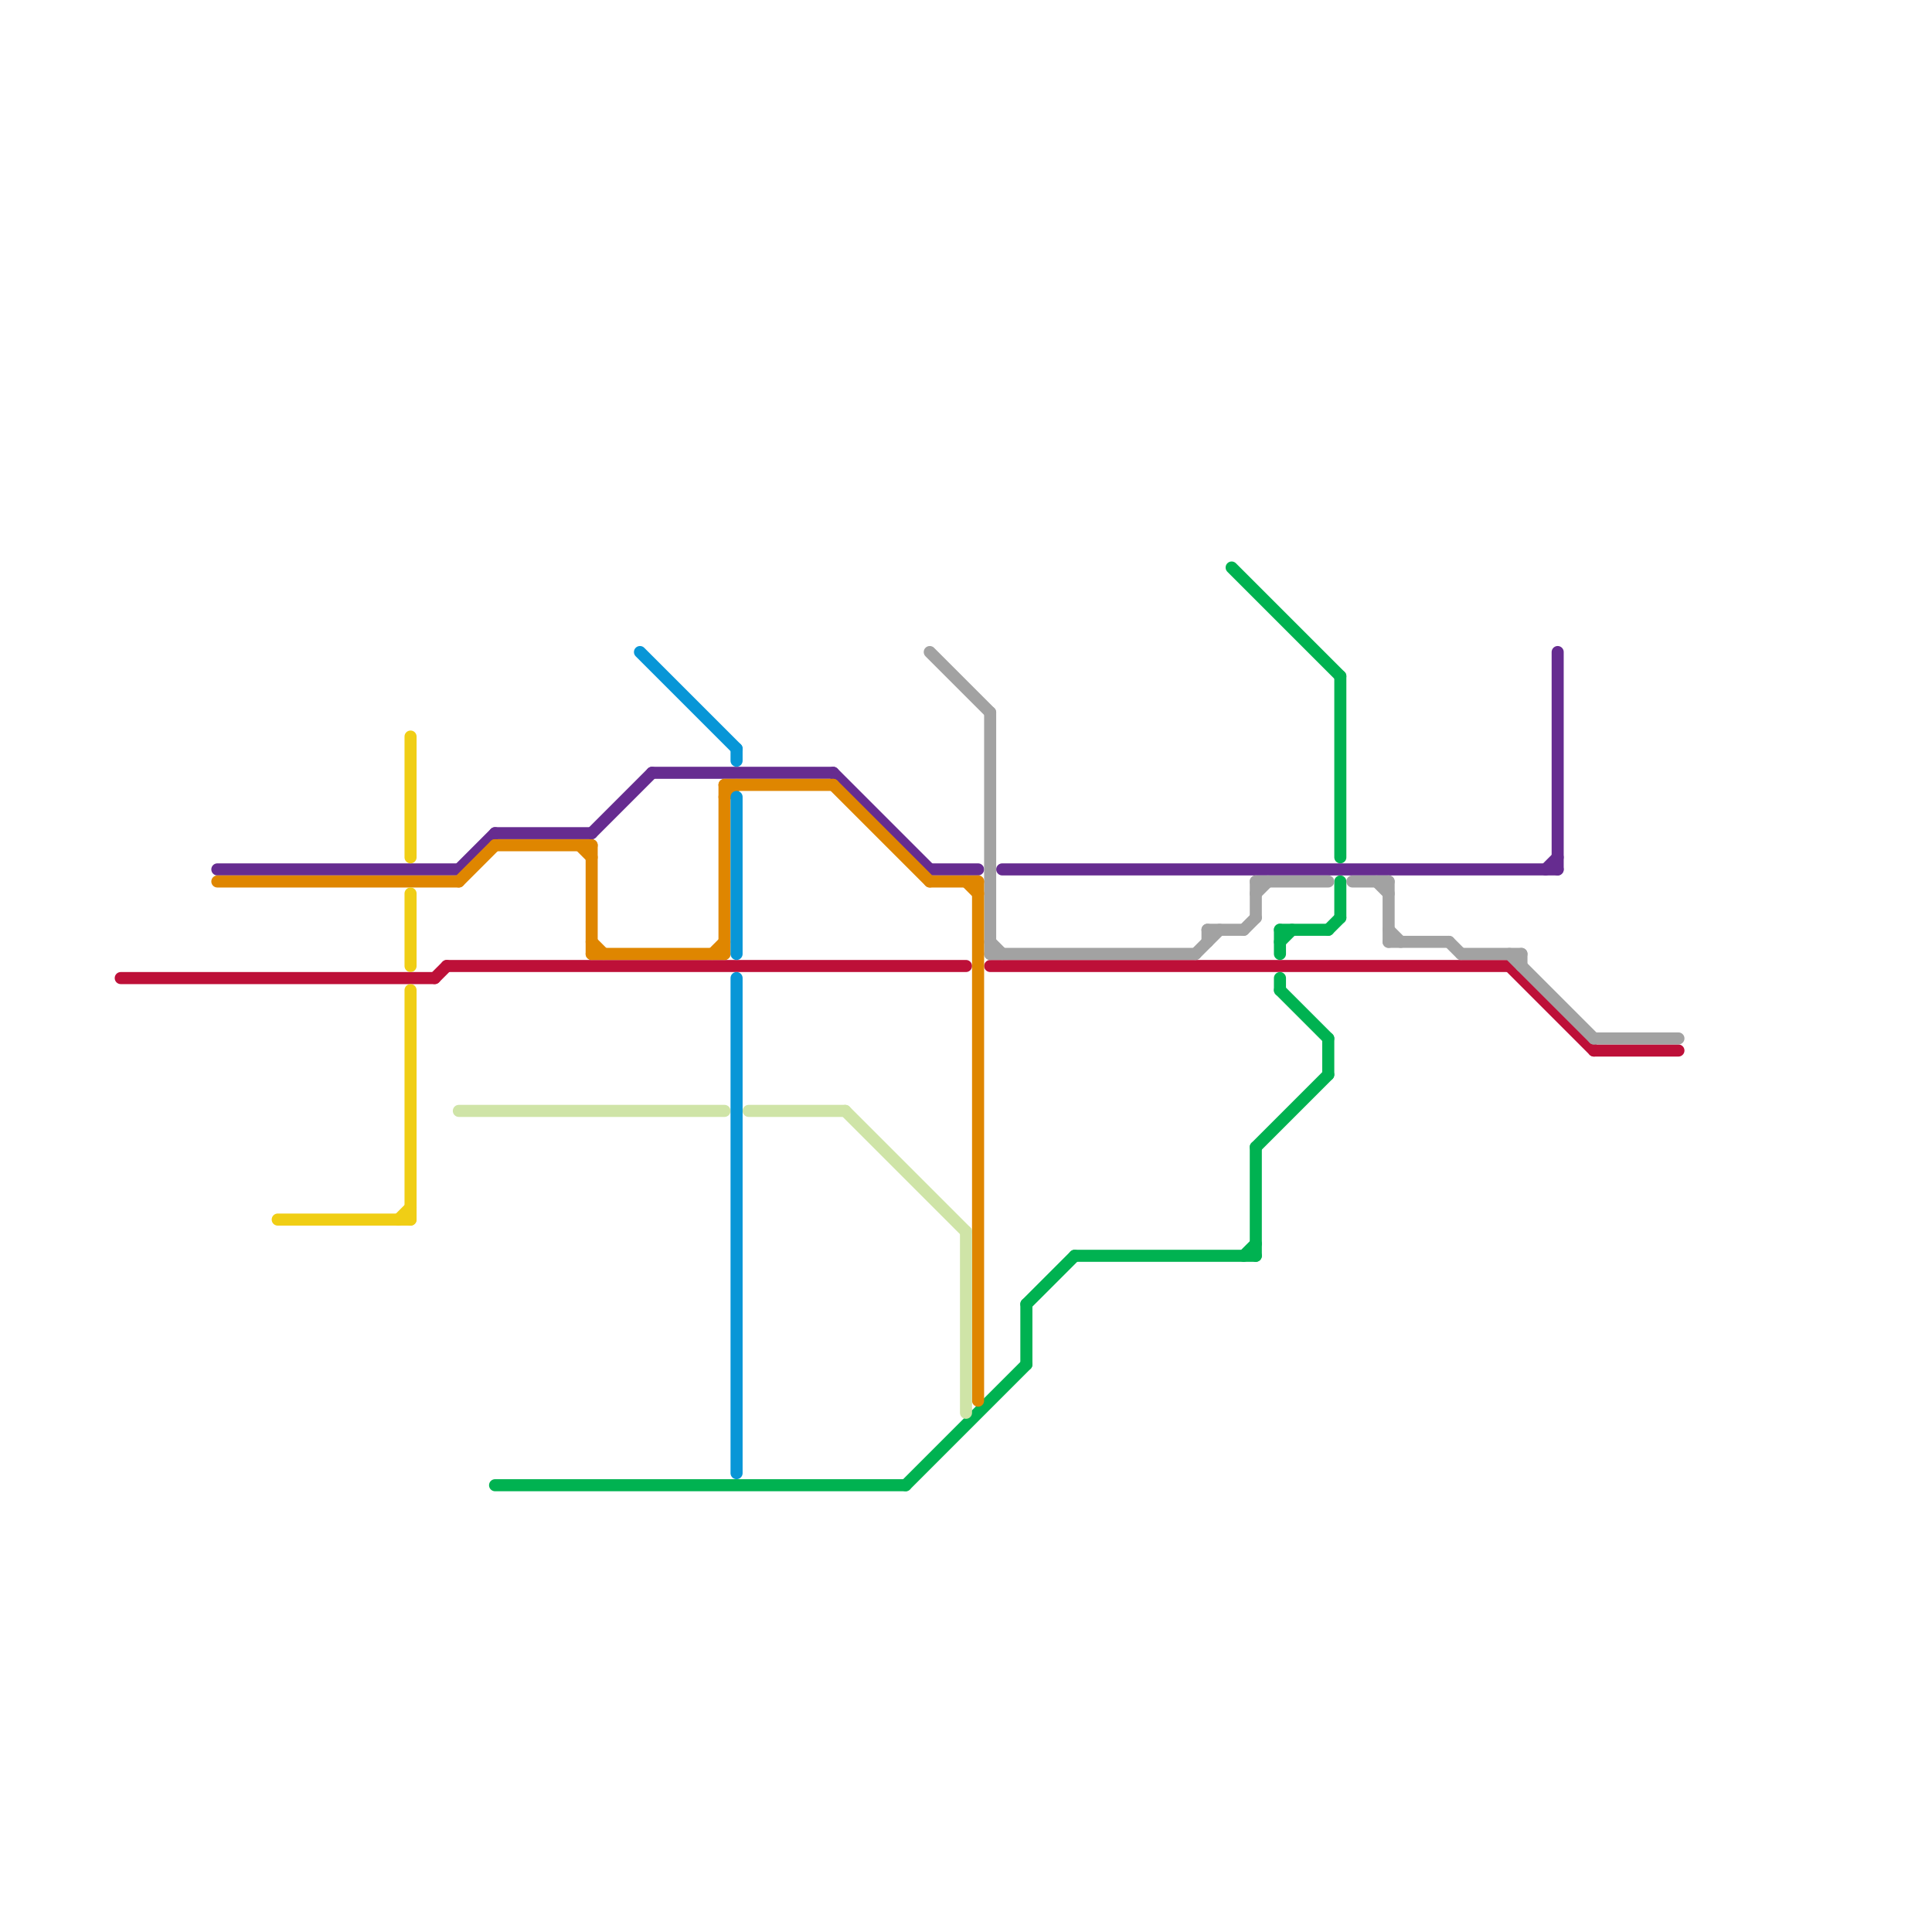 
<svg version="1.1" xmlns="http://www.w3.org/2000/svg" viewBox="0 0 160 160">
<style>text { font: 1px Helvetica; font-weight: 600; white-space: pre; dominant-baseline: central; } line { stroke-width: 1; fill: none; stroke-linecap: round; stroke-linejoin: round; } .c0 { stroke: #bd1038 } .c1 { stroke: #00b251 } .c2 { stroke: #662c90 } .c3 { stroke: #a2a2a2 } .c4 { stroke: #df8600 } .c5 { stroke: #f0ce15 } .c6 { stroke: #cfe4a7 } .c7 { stroke: #0896d7 }</style><defs><g id="wm-xf"><circle r="1.2" fill="#000"/><circle r="0.9" fill="#fff"/><circle r="0.6" fill="#000"/><circle r="0.3" fill="#fff"/></g><g id="wm"><circle r="0.6" fill="#000"/><circle r="0.3" fill="#fff"/></g></defs><line class="c0" x1="10" y1="81" x2="36" y2="81"/><line class="c0" x1="82" y1="80" x2="125" y2="80"/><line class="c0" x1="132" y1="87" x2="139" y2="87"/><line class="c0" x1="36" y1="81" x2="37" y2="80"/><line class="c0" x1="125" y1="80" x2="132" y2="87"/><line class="c0" x1="37" y1="80" x2="80" y2="80"/><line class="c1" x1="89" y1="104" x2="104" y2="104"/><line class="c1" x1="75" y1="123" x2="85" y2="113"/><line class="c1" x1="102" y1="47" x2="111" y2="56"/><line class="c1" x1="111" y1="56" x2="111" y2="71"/><line class="c1" x1="106" y1="77" x2="110" y2="77"/><line class="c1" x1="106" y1="82" x2="110" y2="86"/><line class="c1" x1="103" y1="104" x2="104" y2="103"/><line class="c1" x1="106" y1="77" x2="106" y2="79"/><line class="c1" x1="110" y1="86" x2="110" y2="89"/><line class="c1" x1="106" y1="78" x2="107" y2="77"/><line class="c1" x1="85" y1="108" x2="89" y2="104"/><line class="c1" x1="104" y1="95" x2="110" y2="89"/><line class="c1" x1="110" y1="77" x2="111" y2="76"/><line class="c1" x1="106" y1="81" x2="106" y2="82"/><line class="c1" x1="104" y1="95" x2="104" y2="104"/><line class="c1" x1="85" y1="108" x2="85" y2="113"/><line class="c1" x1="111" y1="73" x2="111" y2="76"/><line class="c1" x1="41" y1="123" x2="75" y2="123"/><line class="c2" x1="83" y1="72" x2="129" y2="72"/><line class="c2" x1="69" y1="64" x2="77" y2="72"/><line class="c2" x1="54" y1="64" x2="69" y2="64"/><line class="c2" x1="18" y1="72" x2="38" y2="72"/><line class="c2" x1="38" y1="72" x2="41" y2="69"/><line class="c2" x1="129" y1="54" x2="129" y2="72"/><line class="c2" x1="77" y1="72" x2="81" y2="72"/><line class="c2" x1="49" y1="69" x2="54" y2="64"/><line class="c2" x1="128" y1="72" x2="129" y2="71"/><line class="c2" x1="41" y1="69" x2="49" y2="69"/><line class="c3" x1="115" y1="78" x2="120" y2="78"/><line class="c3" x1="115" y1="77" x2="116" y2="78"/><line class="c3" x1="121" y1="79" x2="126" y2="79"/><line class="c3" x1="103" y1="77" x2="104" y2="76"/><line class="c3" x1="77" y1="54" x2="82" y2="59"/><line class="c3" x1="114" y1="73" x2="115" y2="74"/><line class="c3" x1="104" y1="73" x2="104" y2="76"/><line class="c3" x1="132" y1="86" x2="139" y2="86"/><line class="c3" x1="100" y1="77" x2="100" y2="78"/><line class="c3" x1="104" y1="73" x2="110" y2="73"/><line class="c3" x1="104" y1="74" x2="105" y2="73"/><line class="c3" x1="100" y1="77" x2="103" y2="77"/><line class="c3" x1="112" y1="73" x2="115" y2="73"/><line class="c3" x1="82" y1="79" x2="99" y2="79"/><line class="c3" x1="120" y1="78" x2="121" y2="79"/><line class="c3" x1="99" y1="79" x2="101" y2="77"/><line class="c3" x1="82" y1="78" x2="83" y2="79"/><line class="c3" x1="126" y1="79" x2="126" y2="80"/><line class="c3" x1="115" y1="73" x2="115" y2="78"/><line class="c3" x1="82" y1="59" x2="82" y2="79"/><line class="c3" x1="125" y1="79" x2="132" y2="86"/><line class="c4" x1="60" y1="66" x2="61" y2="65"/><line class="c4" x1="18" y1="73" x2="38" y2="73"/><line class="c4" x1="60" y1="65" x2="60" y2="79"/><line class="c4" x1="49" y1="78" x2="50" y2="79"/><line class="c4" x1="49" y1="70" x2="49" y2="79"/><line class="c4" x1="48" y1="70" x2="49" y2="71"/><line class="c4" x1="81" y1="73" x2="81" y2="116"/><line class="c4" x1="60" y1="65" x2="69" y2="65"/><line class="c4" x1="77" y1="73" x2="81" y2="73"/><line class="c4" x1="59" y1="79" x2="60" y2="78"/><line class="c4" x1="69" y1="65" x2="77" y2="73"/><line class="c4" x1="80" y1="73" x2="81" y2="74"/><line class="c4" x1="38" y1="73" x2="41" y2="70"/><line class="c4" x1="41" y1="70" x2="49" y2="70"/><line class="c4" x1="49" y1="79" x2="60" y2="79"/><line class="c5" x1="34" y1="82" x2="34" y2="101"/><line class="c5" x1="23" y1="101" x2="34" y2="101"/><line class="c5" x1="33" y1="101" x2="34" y2="100"/><line class="c5" x1="34" y1="61" x2="34" y2="71"/><line class="c5" x1="34" y1="74" x2="34" y2="80"/><line class="c6" x1="80" y1="102" x2="80" y2="117"/><line class="c6" x1="70" y1="92" x2="80" y2="102"/><line class="c6" x1="38" y1="92" x2="60" y2="92"/><line class="c6" x1="62" y1="92" x2="70" y2="92"/><line class="c7" x1="61" y1="66" x2="61" y2="79"/><line class="c7" x1="61" y1="81" x2="61" y2="122"/><line class="c7" x1="53" y1="54" x2="61" y2="62"/><line class="c7" x1="61" y1="62" x2="61" y2="63"/>
</svg>
